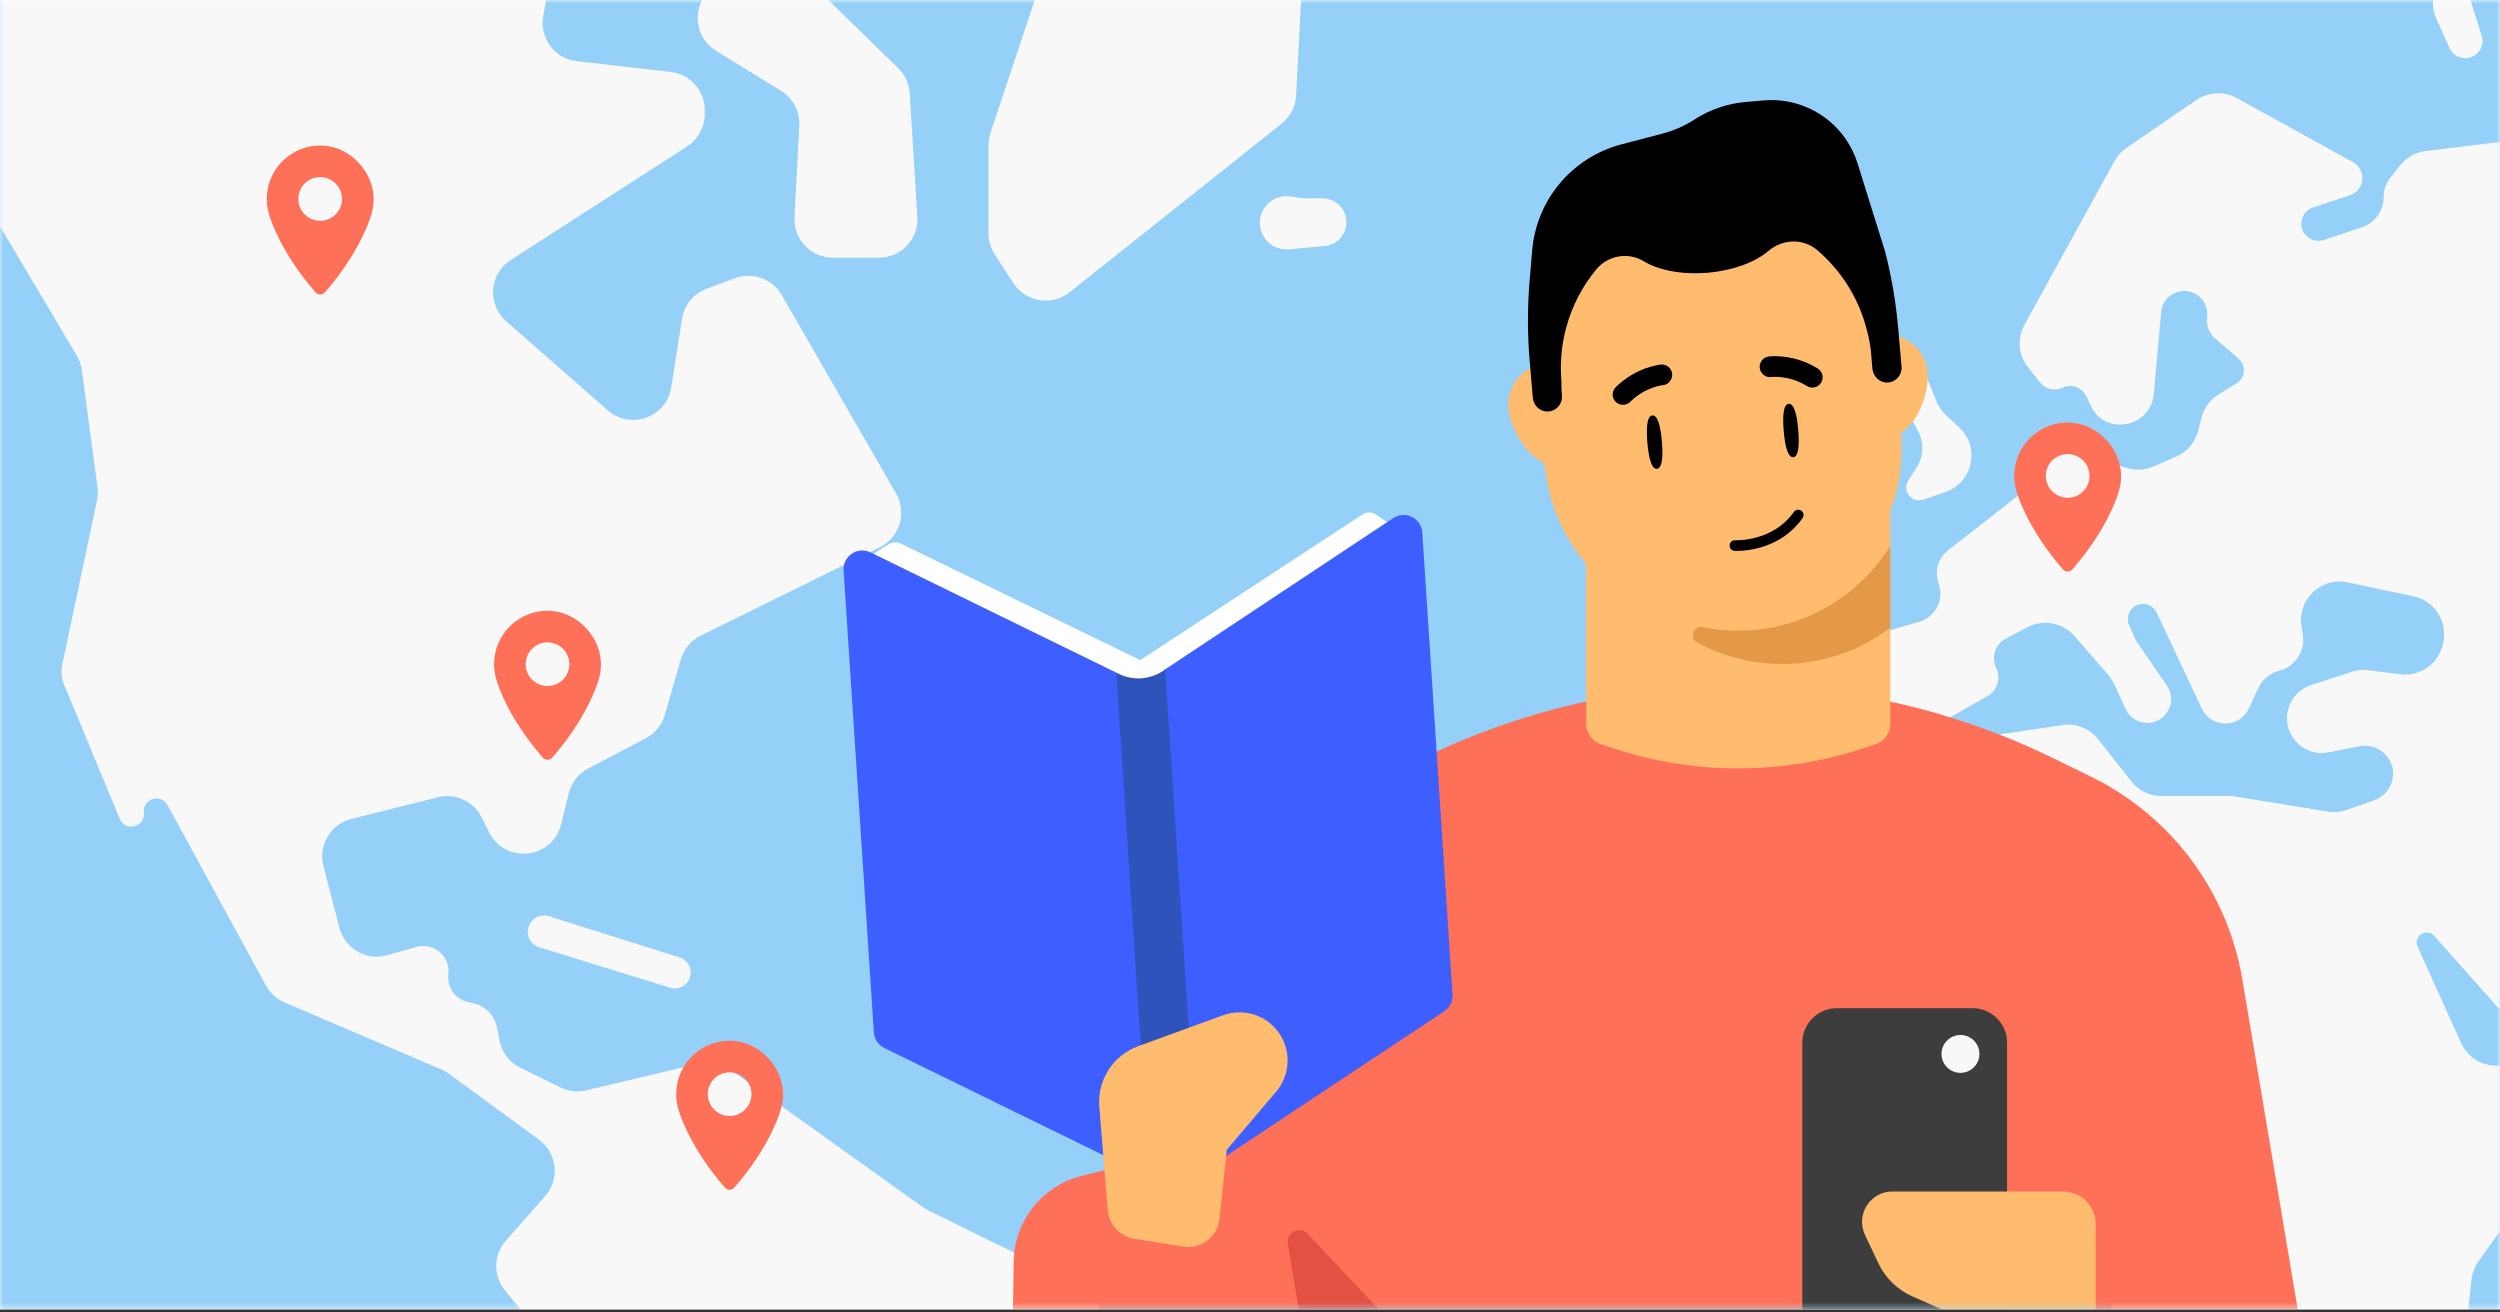 <svg width="360" height="189" viewBox="0 0 360 189" fill="none" xmlns="http://www.w3.org/2000/svg">
<rect x="0" y="0" width="360" height="189" fill="#333333" stroke="none"/>
<g clip-path="url(#clip0_2307_59719)">
<rect width="360" height="188.571" fill="white"/>
<g clip-path="url(#clip1_2307_59719)">
<mask id="mask0_2307_59719" style="mask-type:luminance" maskUnits="userSpaceOnUse" x="-1" y="0" width="362" height="189">
<path d="M-0.163 0H360.165V188.571H-0.163V0Z" fill="white"/>
</mask>
<g mask="url(#mask0_2307_59719)">
<path d="M354.138 -9.01H5.86C2.534 -9.01 -0.163 -6.313 -0.163 -2.983V193.089C-0.163 196.419 2.538 199.116 5.86 199.116H354.134C357.464 199.116 360.161 196.415 360.161 193.089V-2.983C360.164 -6.309 357.464 -9.01 354.138 -9.01Z" fill="#94D0F8"/>
<mask id="mask1_2307_59719" style="mask-type:luminance" maskUnits="userSpaceOnUse" x="-1" y="-10" width="362" height="210">
<path d="M354.139 -9.01H5.861C2.535 -9.01 -0.162 -6.313 -0.162 -2.983V193.089C-0.162 196.419 2.539 199.116 5.861 199.116H354.135C357.465 199.116 360.162 196.415 360.162 193.089V-2.983C360.165 -6.309 357.465 -9.01 354.139 -9.01Z" fill="white"/>
</mask>
<g mask="url(#mask1_2307_59719)">
<path d="M-30.163 27.062L-33.687 12.963C-34.109 11.264 -33.709 9.466 -32.605 8.11L-17.572 -10.317C-17.405 -10.522 -17.252 -10.736 -17.119 -10.964L-6.563 -28.507C-4.677 -31.642 -0.326 -32.126 2.203 -29.482L23.487 -7.231C24.656 -6.008 26.321 -5.387 28.005 -5.539L37.815 -6.446C38.725 -6.53 39.643 -6.389 40.485 -6.031L50.782 -1.68C52.775 -0.839 55.075 -1.722 55.99 -3.684C56.778 -5.376 56.302 -7.387 54.835 -8.545L54.409 -8.88C52.211 -10.61 52.001 -13.863 53.955 -15.863L55.784 -17.738C57.761 -19.76 60.942 -19.974 63.171 -18.233L70.108 -12.808C70.691 -12.355 71.353 -12.02 72.066 -11.825L75.468 -10.896C78.245 -10.138 79.978 -7.387 79.468 -4.557L78.226 2.316C77.654 5.47 79.872 8.453 83.056 8.815L96.569 10.354C99.373 10.674 101.491 13.047 101.491 15.866V16.419C101.491 18.304 100.531 20.064 98.946 21.085L73.552 37.432C70.451 39.428 70.123 43.84 72.896 46.27L87.517 59.085C90.805 61.965 95.975 60.091 96.656 55.775L98.211 45.908C98.523 43.923 99.883 42.266 101.765 41.569L105.841 40.06C108.378 39.12 111.224 40.148 112.576 42.495L129.037 71.062C130.637 73.84 129.559 77.39 126.687 78.807L100.915 91.527C99.517 92.217 98.474 93.466 98.039 94.967L95.746 102.921C95.327 104.377 94.333 105.596 92.995 106.301L84.71 110.655C83.308 111.39 82.287 112.693 81.906 114.228L80.79 118.72C79.548 123.718 72.759 124.472 70.447 119.87L69.357 117.699C68.192 115.379 65.571 114.179 63.053 114.807L50.603 117.92C47.613 118.666 45.807 121.706 46.576 124.689L48.877 133.6C49.658 136.621 52.775 138.403 55.773 137.55L59.948 136.358C62.455 135.641 64.881 137.714 64.565 140.304C64.336 142.167 65.567 143.901 67.403 144.304L68.135 144.464C69.868 144.845 71.213 146.213 71.559 147.954L71.94 149.866C72.279 151.561 73.388 153.001 74.942 153.763L80.717 156.59C81.872 157.158 83.19 157.302 84.439 157.005L100.668 153.142C102.23 152.769 103.872 153.093 105.178 154.026L132.904 173.84C133.152 174.015 133.411 174.171 133.681 174.304L155.392 184.982C157.875 186.205 159.079 189.07 158.211 191.699L152.714 208.346C152.416 209.249 151.887 210.061 151.186 210.704L135.933 224.64C135.304 225.215 134.816 225.923 134.508 226.716L130.005 238.24C129.765 238.849 129.422 239.413 128.984 239.904L108.154 263.363C106.805 264.883 106.394 267.013 107.079 268.925L114.146 288.59C115.034 291.062 113.677 293.779 111.167 294.552C109.026 295.211 106.721 294.232 105.704 292.236L94.538 270.251C94.062 269.314 93.86 268.262 93.963 267.215L98.5 219.489C98.641 218.022 98.188 216.556 97.247 215.421L72.736 185.862C70.992 183.76 71.037 180.697 72.847 178.647L78.485 172.259C80.645 169.813 80.237 166.041 77.605 164.11L64.675 154.64C64.333 154.388 63.967 154.179 63.578 154.015L40.976 144.354C39.83 143.862 38.881 143.005 38.287 141.908L24.127 115.931C23.171 114.179 20.5 115.024 20.725 117.005C20.961 119.097 18.047 119.851 17.239 117.904L9.216 98.563C8.847 97.672 8.755 96.689 8.954 95.748L13.967 72.045C14.096 71.424 14.123 70.788 14.039 70.16L11.784 53.299C11.685 52.556 11.437 51.843 11.056 51.2L-3.366 26.929C-4.955 24.259 -8.426 23.409 -11.062 25.047L-30.243 36.952C-31.359 37.645 -32.814 37.398 -33.641 36.377C-34.563 35.234 -34.357 33.554 -33.187 32.666L-31.751 31.581C-30.365 30.529 -29.74 28.75 -30.163 27.062Z" fill="#F8F8F8"/>
<path d="M97.875 137.874L79.041 131.939C77.868 131.569 76.611 132.171 76.161 133.314C75.662 134.582 76.344 136.007 77.647 136.407L96.515 142.236C97.734 142.613 99.029 141.916 99.384 140.689C99.731 139.497 99.06 138.247 97.875 137.874Z" fill="#F8F8F8"/>
<path d="M112.47 13.081L103.11 7.314C99.278 4.952 99.704 -0.747 103.845 -2.515L109.388 -4.877C111.449 -5.757 113.838 -5.307 115.441 -3.745L129.338 9.817C130.321 10.777 130.916 12.072 130.999 13.443L132.104 31.218C132.302 34.411 129.765 37.112 126.565 37.112H119.948C116.771 37.112 114.241 34.449 114.405 31.272L115.095 18.091C115.205 16.072 114.196 14.148 112.47 13.081Z" fill="#F8F8F8"/>
<path d="M147.609 -6.492L136.512 -16.294C133.8 -18.69 134.07 -22.998 137.061 -25.037L159.202 -40.126C160.002 -40.671 160.931 -40.998 161.899 -41.075L187.099 -43.025C189.781 -43.231 192.223 -41.49 192.897 -38.888L195.015 -30.735C195.304 -29.627 195.24 -28.457 194.836 -27.387L188.12 -9.524C187.918 -8.991 187.8 -8.431 187.773 -7.859L186.642 13.756C186.562 15.345 185.8 16.819 184.554 17.809L154.024 42.084C151.461 44.122 147.701 43.508 145.914 40.762L143.24 36.64C142.657 35.741 142.344 34.689 142.344 33.619V20.88C142.344 20.282 142.44 19.691 142.626 19.123L149.194 -0.579C149.902 -2.69 149.278 -5.017 147.609 -6.492Z" fill="#F8F8F8"/>
<path d="M190.748 35.436L185.601 35.904C183.753 36.072 182.05 34.895 181.555 33.108C180.816 30.438 183.068 27.889 185.81 28.289L187.281 28.506C187.513 28.541 187.746 28.556 187.978 28.556H190.435C192.999 28.556 194.664 31.253 193.517 33.546C192.984 34.613 191.936 35.325 190.748 35.436Z" fill="#F8F8F8"/>
<path d="M303.563 97.162L298.721 91.592C297.033 89.649 294.229 89.124 291.951 90.324L288.82 91.969C287.315 92.762 286.706 94.606 287.448 96.137C288.172 97.634 287.612 99.436 286.165 100.255L277.471 105.2C275.696 106.209 273.506 106.16 271.776 105.074L270.321 104.16C268.915 103.276 267.978 101.806 267.768 100.156L267.456 97.695C267.235 95.95 267.856 94.202 269.128 92.987L270.176 91.985C270.82 91.367 271.608 90.914 272.466 90.666L276.363 89.539C278.717 88.857 280.001 86.324 279.159 84.026C278.527 82.305 279.083 80.369 280.527 79.242L292.031 70.255C293.361 69.215 294.138 67.623 294.138 65.935V63.55C294.138 62.796 294.587 62.11 295.288 61.817C296.008 61.512 296.839 61.684 297.38 62.247L299.7 64.67C300.367 65.364 301.201 65.874 302.123 66.148L306.332 67.402C307.593 67.779 308.949 67.691 310.153 67.162L313.391 65.737C314.949 65.051 316.104 63.687 316.527 62.038L317.014 60.141C317.368 58.754 318.245 57.562 319.46 56.807L322.077 55.181C322.538 54.895 322.877 54.449 323.029 53.931C323.269 53.105 323.007 52.217 322.355 51.653L318.957 48.724C318.092 47.981 317.669 46.846 317.829 45.714C318.149 43.512 316.264 41.619 314.062 41.931C312.527 42.148 311.342 43.394 311.205 44.937L310.146 56.781C309.936 59.127 308.043 60.971 305.688 61.116L305.464 61.131C303.677 61.242 302.005 60.27 301.212 58.666L300.405 57.028C299.776 55.76 298.245 55.227 296.968 55.84C295.887 56.358 294.599 56.065 293.841 55.135L292.069 52.948C290.648 51.196 290.431 48.758 291.517 46.781L304.492 23.185C304.911 22.423 305.506 21.767 306.222 21.276L316.279 14.4C318.008 13.219 320.256 13.108 322.088 14.122L338.835 23.352C339.666 23.809 340.184 24.686 340.184 25.638C340.184 26.762 339.464 27.76 338.393 28.114L333.083 29.87C331.567 30.373 330.915 32.16 331.761 33.52C332.363 34.495 333.559 34.925 334.645 34.56L340.138 32.712C341.993 32.087 343.247 30.346 343.247 28.388C343.247 27.36 343.593 26.362 344.233 25.554L345.62 23.805C346.527 22.663 347.845 21.92 349.296 21.745L362.252 20.16C363.376 20.023 364.427 19.547 365.273 18.792L368.088 16.278C369.749 14.8 370.363 12.472 369.654 10.366L368.755 7.699C368.13 5.847 368.816 3.806 370.427 2.705C371.49 1.981 372.816 1.764 374.058 2.106L378.706 3.406C381.147 4.087 383.746 3.025 385.01 0.826L400.443 -26.035C401.208 -27.364 402.485 -28.32 403.982 -28.671L411.079 -30.343C412.454 -30.667 413.902 -30.453 415.125 -29.749L424.572 -24.294C425.742 -23.619 426.622 -22.541 427.056 -21.265L427.86 -18.888C428.881 -15.874 432.218 -14.332 435.174 -15.509L444.42 -19.196C445.902 -19.787 447.563 -19.711 448.984 -18.991L456.995 -14.93C458.915 -13.958 461.22 -14.183 462.919 -15.505L474.584 -24.606C475.867 -25.608 477.528 -25.996 479.125 -25.665L506.153 -20.061C507.627 -19.756 509.163 -20.061 510.408 -20.911L519.235 -26.941C520.553 -27.84 522.195 -28.13 523.742 -27.733L531.856 -25.657C532.363 -25.528 532.885 -25.471 533.41 -25.486L544.946 -25.855C549.361 -25.996 552.165 -21.17 549.852 -17.406L547.022 -12.8C545.814 -10.835 545.947 -8.328 547.361 -6.503L549.41 -3.848C550.511 -2.419 550.854 -0.545 550.325 1.177L547.94 8.929C547.464 10.476 546.336 11.741 544.85 12.385L537.247 15.691C534.626 16.83 533.296 19.779 534.184 22.495L541.323 44.442C541.944 46.35 541.098 48.43 539.327 49.364C537.395 50.385 534.999 49.718 533.871 47.847L528.469 38.903C527.658 37.562 527.456 35.939 527.906 34.438L529.33 29.699C530.043 27.326 529.06 24.769 526.938 23.489C524.888 22.255 522.275 22.506 520.5 24.11L517.045 27.238C515.746 28.411 513.974 28.903 512.256 28.567L509.982 28.122C507.94 27.722 505.848 28.499 504.557 30.133L498.755 37.493C496.942 39.794 497.227 43.112 499.414 45.066L508.104 52.838C508.816 53.474 509.349 54.282 509.658 55.185L512.614 63.847C512.976 64.91 513.007 66.061 512.706 67.143L510.256 75.851C510.031 76.647 509.631 77.386 509.087 78.011L502.755 85.227C502.439 85.585 502.027 85.836 501.563 85.95C500.237 86.282 499.475 87.68 499.917 88.971L502.473 96.472C502.968 97.92 502.248 99.497 500.839 100.08C499.475 100.64 497.909 100.087 497.201 98.796L494.805 94.427C493.567 92.164 490.9 91.101 488.443 91.889C485.338 92.887 483.829 96.396 485.243 99.337L490.226 109.706C490.416 110.099 490.553 110.51 490.648 110.933L492.801 120.876C493.231 122.861 492.542 124.922 491.007 126.247L485.997 130.575C485.452 131.044 484.824 131.406 484.142 131.634L476.942 134.061C474.123 135.009 472.553 138.015 473.387 140.868L475.734 148.941C476.477 151.486 475.247 154.186 472.847 155.306L472.199 155.607C470.229 156.526 467.887 155.905 466.626 154.133L466.031 153.299C464.991 151.836 462.991 151.428 461.464 152.369C459.86 153.36 459.357 155.463 460.348 157.066L465.814 165.931C466.26 166.651 466.184 167.581 465.627 168.221C464.862 169.105 463.494 169.112 462.713 168.24L458.119 163.093C457.784 162.716 457.502 162.297 457.281 161.844L445.399 137.642C444.53 135.87 442.728 134.75 440.759 134.75C439.403 134.75 438.1 135.284 437.132 136.236L430.77 142.495C430.203 143.051 429.765 143.722 429.479 144.465L425.78 154.103C425.601 154.571 425.357 155.017 425.056 155.421L421.548 160.152C421.17 160.663 420.618 161.013 419.997 161.135C418.866 161.36 417.719 160.8 417.208 159.764L406.904 138.956C406.709 138.56 406.462 138.186 406.18 137.847L399.902 130.381C398.847 129.124 397.292 128.4 395.654 128.4H392.648C392.146 128.4 391.647 128.331 391.163 128.198L374.995 123.699C373.231 123.207 371.845 125.226 372.934 126.697C373.231 127.097 373.669 127.367 374.161 127.447L380.233 128.465C381.902 128.743 383.353 129.771 384.172 131.249L384.256 131.402C385.513 133.676 385.026 136.522 383.079 138.244L374.907 145.474C374.405 145.92 373.822 146.27 373.193 146.506L367.62 148.617C365.467 149.432 363.037 148.834 361.506 147.116L350.527 134.762C350.016 134.186 349.144 134.114 348.546 134.594C348.031 135.006 347.86 135.714 348.13 136.316L354.397 150.19C355.38 152.369 357.65 153.672 360.024 153.425L368.534 152.545C371.132 152.278 373.391 154.316 373.391 156.926C373.391 157.836 373.109 158.724 372.584 159.47L356.877 181.676C356.328 182.449 355.989 183.352 355.89 184.293L352.968 211.794C352.839 213.009 352.313 214.148 351.471 215.032L329.376 238.266C328.328 239.367 326.877 239.992 325.353 239.992H319.639C317.563 239.992 315.658 238.834 314.706 236.986L304.702 217.562C304.298 216.777 304.085 215.905 304.085 215.021V183.733C304.085 183.158 303.997 182.583 303.818 182.034L300.85 172.807C300.405 171.417 299.426 170.259 298.13 169.585L292.309 166.552C291.574 166.167 290.763 165.958 289.936 165.927L264.717 165.063C262.462 164.986 260.477 163.55 259.7 161.428L254.584 147.482C254.13 146.244 254.13 144.88 254.587 143.642L263.974 118.316C264.439 117.063 265.342 116.019 266.515 115.379L281.757 107.032C282.328 106.72 282.953 106.51 283.601 106.411L296.965 104.407C298.938 104.11 300.919 104.899 302.149 106.468L306.888 112.499C307.94 113.84 309.551 114.621 311.254 114.621H320.896C321.193 114.621 321.487 114.644 321.784 114.689L335.205 116.861C336.115 117.006 337.052 116.926 337.921 116.621L341.89 115.234C344.13 114.449 345.216 111.912 344.233 109.748C343.46 108.046 341.612 107.097 339.776 107.459L335.315 108.339C332.934 108.807 330.557 107.508 329.673 105.246C328.622 102.56 330.05 99.543 332.793 98.651L338.652 96.746C339.426 96.495 340.248 96.419 341.056 96.518L345.658 97.093C348.603 97.463 351.315 95.447 351.818 92.525L351.867 92.232C352.37 89.291 350.462 86.48 347.544 85.867L338.039 83.863C334.226 83.059 330.793 86.331 331.418 90.179L331.608 91.367C331.989 93.722 330.519 95.977 328.214 96.587C326.885 96.933 325.78 97.855 325.197 99.097L323.814 102.046C323.414 102.899 322.702 103.569 321.826 103.92C319.997 104.651 317.913 103.832 317.071 102.049L310.553 88.209C310.107 87.265 309.056 86.769 308.047 87.028C306.74 87.36 306.047 88.785 306.587 90.019L307.407 91.874C307.506 92.095 307.624 92.308 307.761 92.51L312.039 98.731C313.239 100.476 312.584 102.88 310.664 103.775C308.946 104.575 306.907 103.832 306.111 102.114L304.42 98.468C304.187 97.996 303.906 97.554 303.563 97.162Z" fill="#F8F8F8"/>
<path d="M276.18 62.034L272.138 54.563C271.51 53.401 271.887 51.95 273.003 51.245C274.329 50.407 276.085 50.971 276.675 52.422L278.862 57.813C279.171 58.571 279.639 59.249 280.237 59.801L282.104 61.527C285.19 64.373 284.119 69.481 280.15 70.849L276.976 71.942C276.142 72.232 275.216 71.893 274.759 71.135C274.39 70.518 274.405 69.748 274.801 69.146L275.955 67.386C277.011 65.779 277.094 63.725 276.18 62.034Z" fill="#F8F8F8"/>
<path d="M269.94 67.074L271.963 65.421C273.026 64.552 273.189 62.99 272.332 61.92C271.391 60.743 269.628 60.659 268.58 61.745L266.767 63.623C265.856 64.564 265.89 66.069 266.843 66.964C267.7 67.775 269.026 67.821 269.94 67.074Z" fill="#F8F8F8"/>
<path d="M361.369 -14.735L363.293 -15.806C364.318 -16.377 364.668 -17.684 364.066 -18.694C363.48 -19.669 362.219 -19.992 361.24 -19.421L357.792 -17.417C357.152 -17.044 356.588 -16.545 356.143 -15.951L351.445 -9.688C350.725 -8.728 350.337 -7.558 350.337 -6.358V0.4C350.337 1.185 350.505 1.966 350.828 2.682L352.737 6.914C353.255 8.068 354.562 8.644 355.765 8.259C357.065 7.84 357.785 6.449 357.369 5.147L355.945 0.647C355.579 -0.511 355.602 -1.76 356.013 -2.907L359.453 -12.476C359.796 -13.436 360.478 -14.24 361.369 -14.735Z" fill="#F8F8F8"/>
</g>
</g>
<mask id="mask2_2307_59719" style="mask-type:luminance" maskUnits="userSpaceOnUse" x="-1" y="0" width="362" height="189">
<path d="M-0.163 0H360.165V188.571H-0.163V0Z" fill="white"/>
</mask>
<g mask="url(#mask2_2307_59719)">
<path d="M125.229 80.099L127.965 78.373C128.49 78.042 129.153 78.004 129.713 78.278L164.186 95.055L196.178 74.095C196.791 73.695 197.588 73.703 198.189 74.122L200.342 75.611L165.511 99.459L133.778 89.162L125.229 80.099Z" fill="white"/>
<path d="M165.743 166.8L155.72 169.337C150.052 170.77 146.056 175.829 145.968 181.676L145.785 194.061L188.376 191.269L186.536 178.93C185.682 173.2 181.118 168.739 175.37 168.012L165.743 166.8Z" fill="#FF7059"/>
<path d="M250.254 98.678C234.517 98.678 218.985 102.274 204.848 109.189L199.427 111.84C187.877 117.486 179.766 128.366 177.64 141.04L169.667 188.572H330.875L322.897 141.04C320.768 128.366 312.654 117.49 301.103 111.84L295.69 109.193C281.549 102.274 266.017 98.678 250.277 98.678H250.254Z" fill="#FF7059"/>
<path d="M165.869 169.764L127.344 150.914C126.475 150.488 125.896 149.63 125.835 148.663L121.477 82.152C121.34 80.08 123.496 78.636 125.359 79.547L160.745 96.861L160.913 96.952L165.869 169.764Z" fill="#3E5FFF"/>
<path d="M207.965 145.631L172.445 169.185L167.71 96.469L167.79 96.381L200.617 74.61C202.346 73.463 204.67 74.614 204.807 76.686L209.165 143.196C209.23 144.168 208.773 145.094 207.965 145.631Z" fill="#3E5FFF"/>
<path d="M172.558 169.112L165.511 169.573L160.745 96.857C160.745 96.857 162.418 97.878 164.49 97.669C166.562 97.455 167.793 96.385 167.793 96.385" fill="#2E53BB"/>
<path d="M159.507 174.114L158.281 159.128C158.09 155.371 160.372 151.931 163.903 150.648L176.117 146.198C179.138 145.097 182.524 146.221 184.284 148.91C185.968 151.482 185.759 154.853 183.77 157.196L176.654 165.573L175.618 175.47C175.351 178.076 172.947 179.92 170.364 179.508L163.347 178.388C161.214 178.049 159.614 176.267 159.507 174.114Z" fill="#FFBC6E"/>
<path d="M187.127 189.204L185.443 179.067C185.177 177.451 187.161 176.469 188.281 177.657L200.209 190.301L187.127 189.204Z" fill="#E45041"/>
<path d="M264.506 145.177H284.045C286.791 145.177 289.02 147.406 289.02 150.152V198.225C289.02 200.972 286.791 203.2 284.045 203.2H264.506C261.759 203.2 259.53 200.972 259.53 198.225V150.152C259.53 147.402 261.759 145.177 264.506 145.177Z" fill="#3D3D3D"/>
<path d="M285.038 151.764C285.038 153.269 283.808 154.491 282.307 154.491C280.802 154.491 279.575 153.269 279.575 151.764C279.575 150.259 280.806 149.036 282.307 149.036C283.808 149.036 285.038 150.259 285.038 151.764Z" fill="#F8F8F8"/>
<path d="M297.104 171.577H291.427H272.494C269.306 171.577 267.191 174.907 268.551 177.81L270.475 181.882C271.485 184.027 273.226 185.726 275.386 186.682L295.195 195.463C296.612 196.084 298.319 195.992 299.717 195.055C301.05 194.152 301.774 192.594 301.774 190.983V176.251C301.774 173.665 299.679 171.577 297.092 171.577" fill="#FFBC6E"/>
<path d="M272.208 55.916V104.198C272.208 105.566 271.336 106.773 270.037 107.192L267.839 107.901C256.429 111.569 244.159 111.569 232.761 107.901L230.578 107.192C229.279 106.773 228.406 105.566 228.406 104.213V55.916H272.22H272.208Z" fill="#FFBC6E"/>
<path d="M272.209 78.564V90.381C267.881 93.68 262.479 95.612 256.639 95.612C252.209 95.612 248.037 94.499 244.391 92.522C243.207 91.878 243.881 90.042 245.207 90.301C246.849 90.64 248.555 90.815 250.296 90.815C259.538 90.815 267.675 85.924 272.209 78.564Z" fill="#E49948"/>
<path d="M229.078 57.76C228.796 54.472 225.916 52.05 222.64 52.331C219.364 52.609 216.933 55.486 217.211 58.773C217.489 62.046 220.602 67.177 223.882 66.899C227.158 66.617 229.356 61.032 229.078 57.76Z" fill="#FFBC6E"/>
<path d="M277.569 53.627C277.287 50.339 274.407 47.916 271.131 48.198C267.855 48.476 265.424 51.352 265.702 54.64C265.98 57.912 269.093 63.044 272.373 62.766C275.649 62.484 277.847 56.899 277.569 53.627Z" fill="#FFBC6E"/>
<path d="M250.266 90.24C236.494 91.413 224.251 81.505 222.529 67.802L220.471 53.954C218.582 38.945 229.561 25.371 244.628 24.087C259.694 22.804 272.811 34.32 273.492 49.432L273.809 63.428C274.426 77.227 264.037 89.067 250.266 90.24Z" fill="#FFBC6E"/>
<path d="M239.31 63.569C239.493 65.703 239.382 67.44 238.594 67.509C237.809 67.577 237.405 65.882 237.222 63.749C237.043 61.63 237.15 59.893 237.938 59.825C238.727 59.756 239.131 61.451 239.31 63.569Z" fill="black"/>
<path d="M258.944 61.894C259.126 64.027 259.016 65.764 258.227 65.833C257.443 65.901 257.039 64.206 256.856 62.073C256.677 59.955 256.784 58.217 257.572 58.149C258.365 58.084 258.765 59.779 258.944 61.894Z" fill="black"/>
<path d="M240.307 55.074C240.646 54.762 240.837 54.309 240.791 53.829C240.711 53.025 239.999 52.419 239.187 52.495C239.039 52.503 235.599 52.849 232.666 55.756C232.079 56.335 232.075 57.265 232.654 57.859C233.233 58.438 234.17 58.442 234.757 57.863C236.898 55.726 239.431 55.455 239.462 55.467C239.789 55.432 240.083 55.291 240.315 55.093" fill="black"/>
<path d="M254.151 54.122C254.422 54.263 254.742 54.339 255.066 54.297C255.089 54.278 257.622 53.981 260.186 55.585C260.887 56.019 261.797 55.806 262.235 55.112C262.67 54.404 262.456 53.497 261.755 53.067C258.247 50.888 254.814 51.314 254.67 51.341C253.862 51.448 253.302 52.198 253.401 52.998C253.462 53.478 253.751 53.878 254.151 54.107" fill="black"/>
<path d="M250.109 79.334C249.926 79.334 249.812 79.326 249.781 79.326C249.358 79.303 249.034 78.937 249.061 78.515C249.084 78.092 249.45 77.768 249.869 77.795C249.941 77.798 255.294 78.031 258.318 73.718C258.562 73.372 259.038 73.288 259.385 73.532C259.732 73.775 259.815 74.252 259.572 74.598C256.467 79.025 251.446 79.334 250.109 79.334Z" fill="black"/>
<path d="M271.446 36.194C272.383 39.825 273.015 43.528 273.339 47.261L273.823 52.815C273.922 53.992 273.023 55.025 271.834 55.086C270.688 55.147 269.724 54.225 269.625 53.082L269.434 50.861C269.351 49.882 269.179 48.888 268.924 47.89C268.893 47.76 268.855 47.623 268.817 47.493C267.667 42.93 265.122 38.968 261.701 36.031C259.674 34.29 256.695 34.396 254.665 36.13C252.775 37.745 249.594 38.96 245.914 39.272C242.192 39.589 238.817 38.91 236.684 37.611C234.436 36.244 231.503 36.792 229.834 38.827C227.888 41.2 226.425 43.973 225.583 46.987C224.89 49.459 224.619 52.095 224.84 54.804C224.832 55.539 224.855 56.263 224.916 56.971C225.023 58.206 224.029 59.307 222.737 59.257C221.663 59.219 220.813 58.331 220.722 57.261L220.269 51.924C219.941 48.095 219.941 44.248 220.265 40.419L220.634 36.057C221.251 28.762 226.398 22.644 233.48 20.789L239.37 19.246C241.015 18.815 242.585 18.126 244.017 17.2C246.227 15.775 248.752 14.911 251.377 14.686L253.991 14.461C260.059 13.943 265.674 17.714 267.488 23.528L271.446 36.194Z" fill="black"/>
</g>
<mask id="mask3_2307_59719" style="mask-type:luminance" maskUnits="userSpaceOnUse" x="-1" y="0" width="362" height="189">
<path d="M-0.163 0H360.165V188.571H-0.163V0Z" fill="white"/>
</mask>
<g mask="url(#mask3_2307_59719)">
<path d="M79.3 87.966C74.843 87.707 71.147 91.246 71.147 95.642C71.147 96.377 71.25 97.085 71.445 97.76C71.448 97.771 71.452 97.787 71.46 97.805C71.464 97.817 71.468 97.828 71.471 97.844C71.479 97.874 71.49 97.905 71.498 97.931C71.498 97.931 71.498 97.931 71.498 97.935C71.784 98.914 73.326 103.527 78.157 109.093C78.515 109.508 79.166 109.508 79.528 109.093C84.359 103.527 85.902 98.914 86.188 97.935C86.188 97.935 86.188 97.935 86.188 97.931C86.199 97.897 86.207 97.867 86.214 97.844C86.218 97.828 86.222 97.817 86.226 97.805C86.233 97.787 86.237 97.771 86.241 97.76C86.424 97.116 86.526 96.442 86.534 95.745C86.584 91.805 83.231 88.194 79.3 87.966ZM78.843 98.788C77.102 98.788 75.696 97.379 75.696 95.642C75.696 93.901 77.106 92.499 78.843 92.499C80.584 92.499 81.989 93.908 81.989 95.642C81.989 97.379 80.58 98.788 78.843 98.788Z" fill="#FF7059"/>
</g>
<mask id="mask4_2307_59719" style="mask-type:luminance" maskUnits="userSpaceOnUse" x="-1" y="0" width="362" height="189">
<path d="M-0.163 0H360.165V188.571H-0.163V0Z" fill="white"/>
</mask>
<g mask="url(#mask4_2307_59719)">
<path d="M298.201 60.857C293.744 60.598 290.049 64.137 290.049 68.533C290.049 69.269 290.152 69.977 290.346 70.651C290.35 70.663 290.354 70.678 290.361 70.697C290.365 70.709 290.369 70.72 290.373 70.735C290.38 70.766 290.392 70.796 290.399 70.823C290.399 70.823 290.399 70.823 290.399 70.827C290.685 71.806 292.228 76.419 297.058 81.985C297.416 82.4 298.068 82.4 298.43 81.985C303.26 76.419 304.803 71.806 305.089 70.827C305.089 70.827 305.089 70.827 305.089 70.823C305.1 70.788 305.108 70.758 305.115 70.735C305.119 70.72 305.123 70.709 305.127 70.697C305.135 70.678 305.138 70.663 305.142 70.651C305.325 70.008 305.428 69.333 305.436 68.636C305.485 64.697 302.136 61.086 298.201 60.857ZM297.744 71.68C296.003 71.68 294.597 70.27 294.597 68.533C294.597 66.792 296.007 65.391 297.744 65.391C299.485 65.391 300.891 66.8 300.891 68.533C300.891 70.267 299.485 71.68 297.744 71.68Z" fill="#FF7059"/>
</g>
<mask id="mask5_2307_59719" style="mask-type:luminance" maskUnits="userSpaceOnUse" x="-1" y="0" width="362" height="189">
<path d="M-0.163 0H360.165V188.571H-0.163V0Z" fill="white"/>
</mask>
<g mask="url(#mask5_2307_59719)">
<path d="M46.567 20.968C42.11 20.708 38.415 24.247 38.415 28.644C38.415 29.379 38.518 30.087 38.712 30.762C38.716 30.773 38.72 30.788 38.727 30.808C38.731 30.819 38.735 30.83 38.739 30.846C38.746 30.876 38.758 30.907 38.766 30.933C38.766 30.933 38.766 30.933 38.766 30.937C39.051 31.916 40.594 36.529 45.425 42.095C45.783 42.51 46.434 42.51 46.796 42.095C51.627 36.529 53.169 31.916 53.455 30.937C53.455 30.937 53.455 30.937 53.455 30.933C53.467 30.899 53.474 30.868 53.482 30.846C53.486 30.83 53.489 30.819 53.493 30.808C53.501 30.788 53.505 30.773 53.508 30.762C53.691 30.118 53.794 29.444 53.802 28.747C53.851 24.808 50.499 21.196 46.567 20.968ZM46.106 31.794C44.365 31.794 42.96 30.385 42.96 28.648C42.96 26.907 44.369 25.505 46.106 25.505C47.844 25.505 49.253 26.914 49.253 28.648C49.257 30.381 47.847 31.794 46.106 31.794Z" fill="#FF7059"/>
</g>
<mask id="mask6_2307_59719" style="mask-type:luminance" maskUnits="userSpaceOnUse" x="-1" y="0" width="362" height="189">
<path d="M-0.163 0H360.165V188.571H-0.163V0Z" fill="white"/>
</mask>
<g mask="url(#mask6_2307_59719)">
<path d="M105.523 149.882C101.066 149.623 97.371 153.162 97.371 157.558C97.371 158.293 97.474 159.002 97.668 159.676C97.672 159.688 97.676 159.703 97.683 159.722C97.687 159.733 97.691 159.745 97.695 159.76C97.703 159.791 97.714 159.821 97.722 159.848C97.722 159.848 97.722 159.848 97.722 159.852C98.007 160.831 99.55 165.444 104.381 171.01C104.739 171.425 105.39 171.425 105.752 171.01C110.583 165.444 112.125 160.831 112.411 159.852C112.411 159.852 112.411 159.852 112.411 159.848C112.423 159.813 112.43 159.783 112.438 159.76C112.442 159.745 112.445 159.733 112.449 159.722C112.457 159.703 112.461 159.688 112.464 159.676C112.647 159.032 112.75 158.358 112.758 157.661C112.807 153.722 109.455 150.111 105.523 149.882ZM105.066 160.705C103.325 160.705 101.92 159.295 101.92 157.558C101.92 155.817 103.329 154.415 105.066 154.415C106.803 154.415 108.213 155.825 108.213 157.558C108.213 159.292 106.803 160.705 105.066 160.705Z" fill="#FF7059"/>
</g>
</g>
</g>
<defs>
<clipPath id="clip0_2307_59719">
<rect width="360" height="188.571" fill="white"/>
</clipPath>
<clipPath id="clip1_2307_59719">
<rect width="360" height="188.571" fill="white"/>
</clipPath>
</defs>
</svg>
